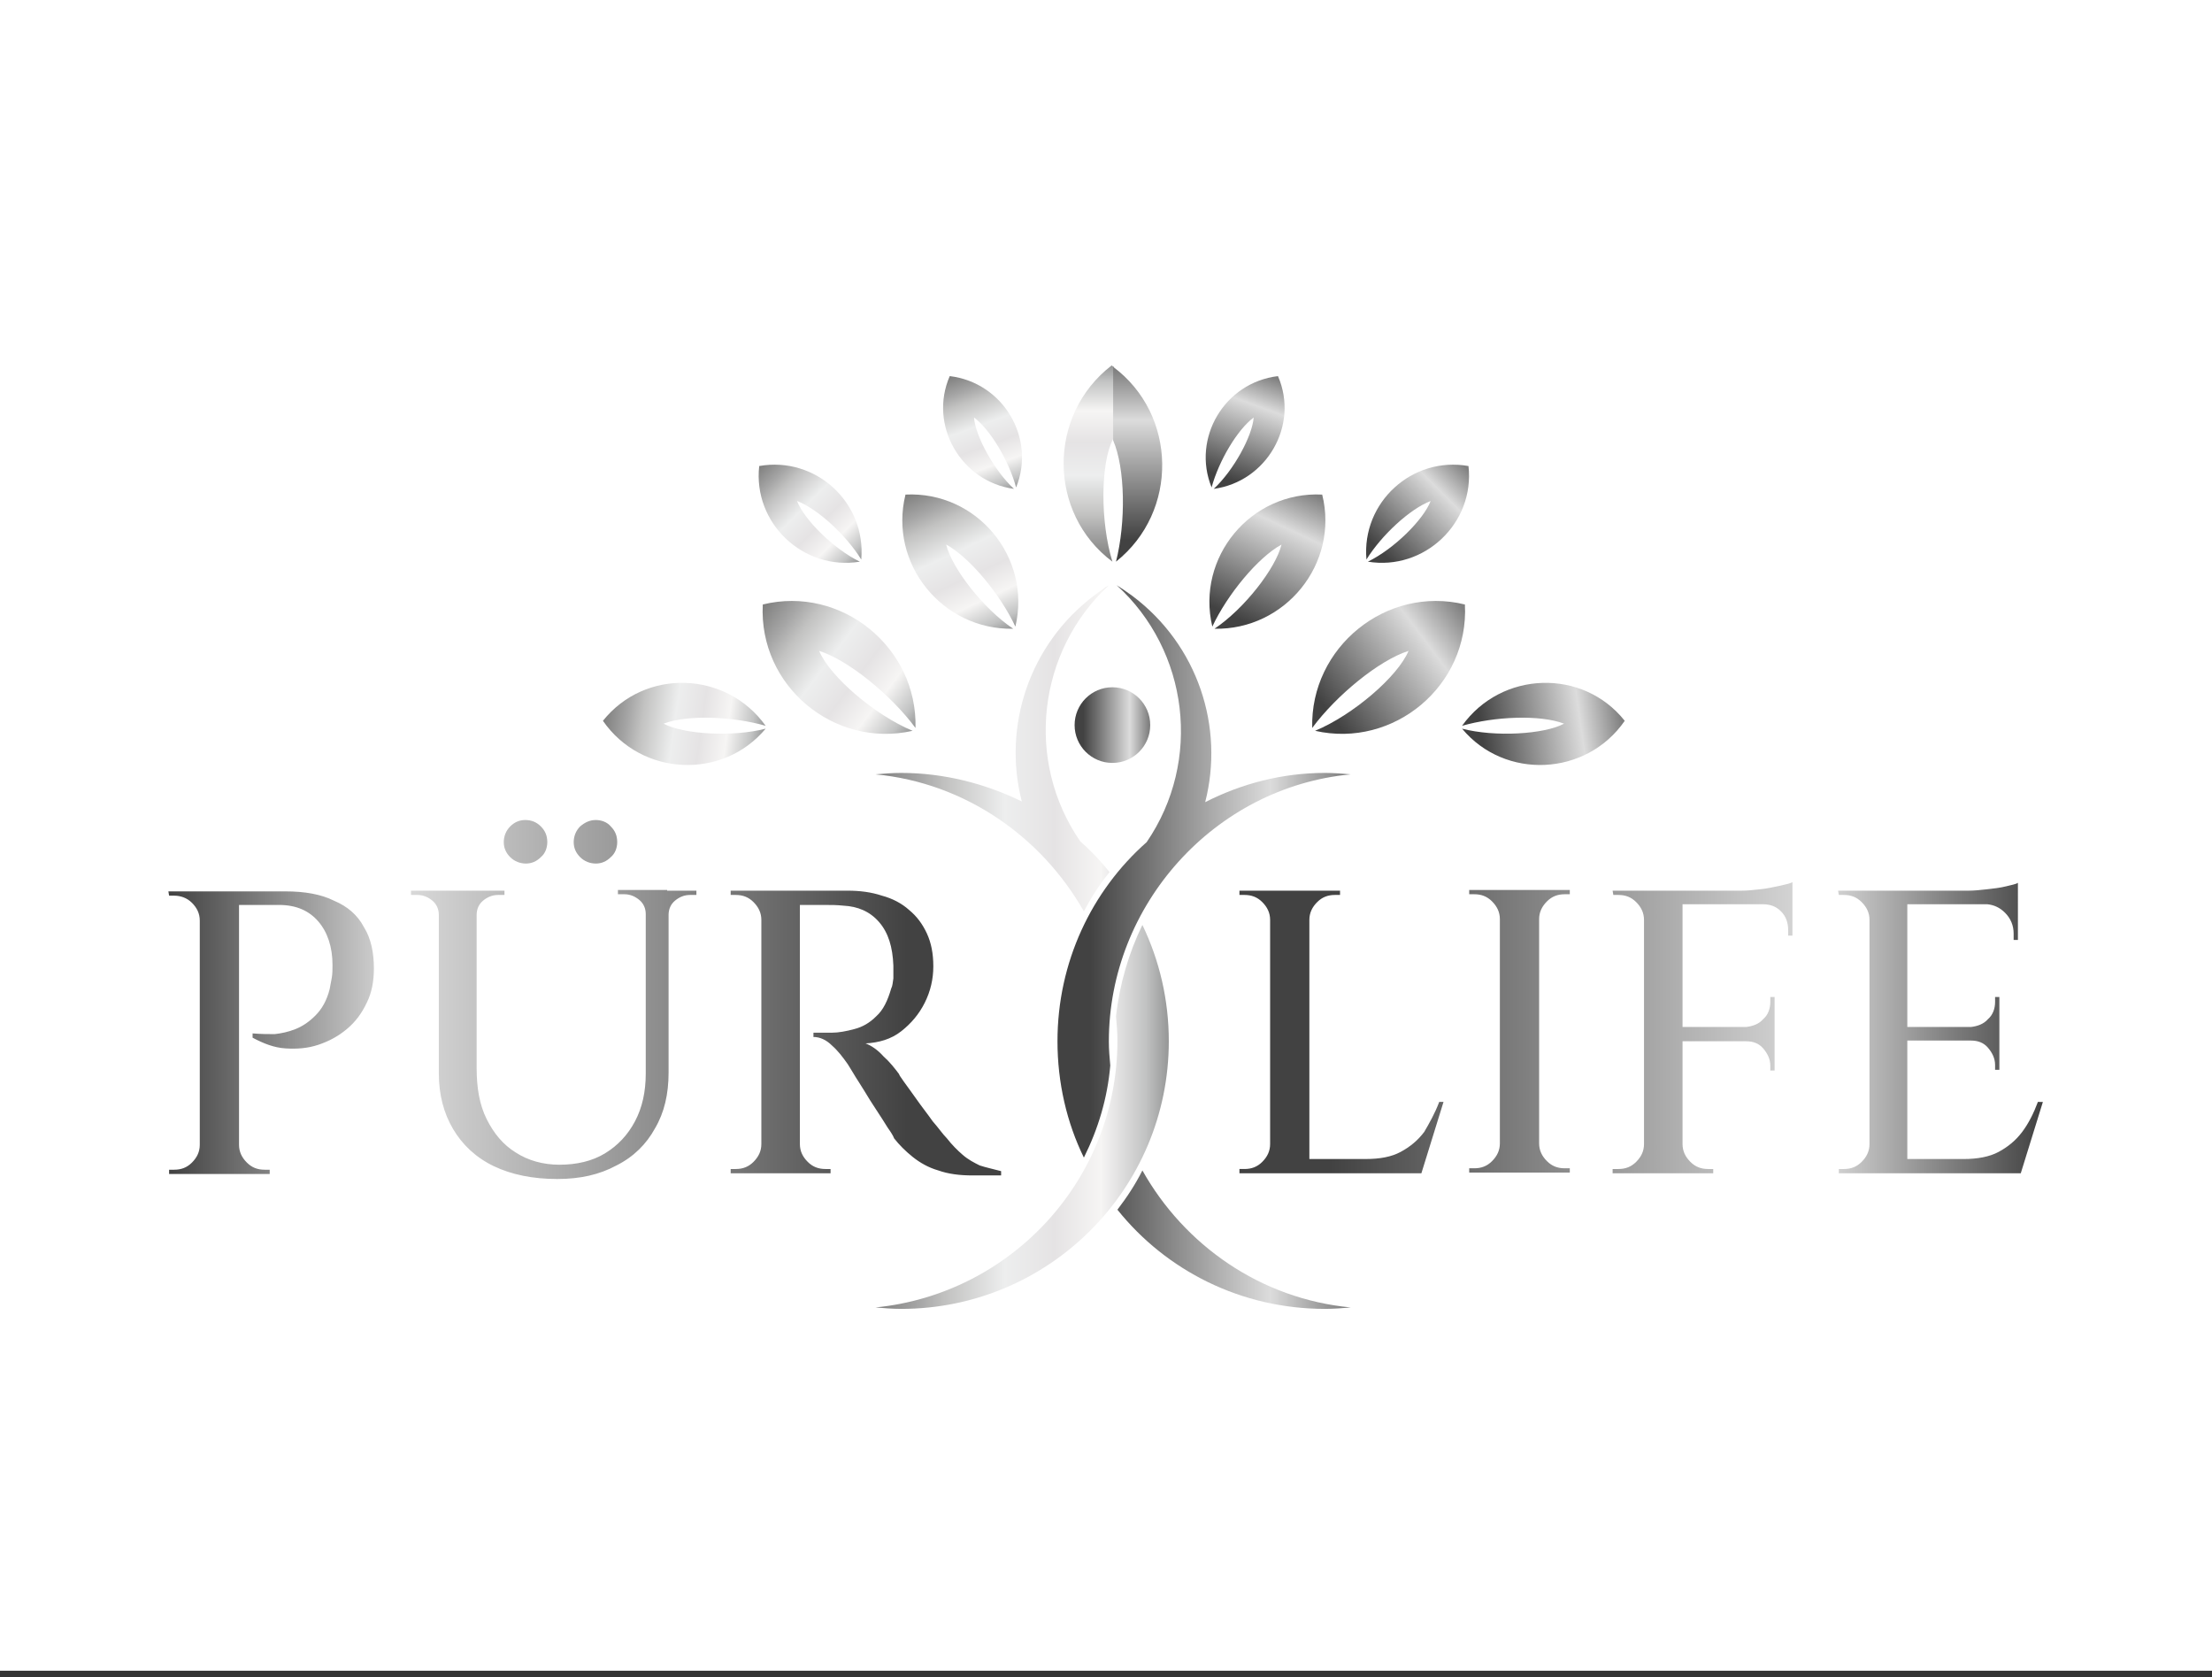 <?xml version="1.0" encoding="UTF-8"?> <svg xmlns="http://www.w3.org/2000/svg" xmlns:xlink="http://www.w3.org/1999/xlink" viewBox="0 0 310 235"><rect x="0" y="0" width="310" height="235" fill="#333333" stroke="none"/><linearGradient id="a"><stop offset="0" stop-color="#7e7e7d"></stop><stop offset=".15" stop-color="#a6a6a6"></stop><stop offset=".24" stop-color="#c2c2c1"></stop><stop offset=".44" stop-color="#edeeee"></stop><stop offset=".61" stop-color="#e5e3e4"></stop><stop offset=".77" stop-color="#f6f5f4"></stop><stop offset=".92" stop-color="#c2c3c3"></stop><stop offset="1" stop-color="#959696"></stop></linearGradient><linearGradient id="b" gradientUnits="userSpaceOnUse" x1="122.692" x2="163.833" xlink:href="#a" y1="132.701" y2="132.701"></linearGradient><linearGradient id="c" gradientUnits="userSpaceOnUse" x1="106.52" x2="128.464" xlink:href="#a" y1="85.205" y2="101.742"></linearGradient><linearGradient id="d" gradientUnits="userSpaceOnUse" x1="106.608" x2="120.347" xlink:href="#a" y1="65.05" y2="78.79"></linearGradient><linearGradient id="e" gradientUnits="userSpaceOnUse" x1="134.65" x2="140.783" xlink:href="#a" y1="52.163" y2="69.014"></linearGradient><linearGradient id="f" gradientUnits="userSpaceOnUse" x1="84.644" x2="107.134" xlink:href="#a" y1="99.803" y2="102.963"></linearGradient><linearGradient id="g" gradientUnits="userSpaceOnUse" x1="129.649" x2="139.526" xlink:href="#a" y1="68.007" y2="89.189"></linearGradient><linearGradient id="h" gradientUnits="userSpaceOnUse" x1="152.551" x2="152.551" xlink:href="#a" y1="78.716" y2="51.222"></linearGradient><linearGradient id="i"><stop offset=".113" stop-color="#424242"></stop><stop offset=".446" stop-color="#969696"></stop><stop offset=".726" stop-color="#dcdcdc"></stop><stop offset=".979" stop-color="#808080"></stop></linearGradient><linearGradient id="j" gradientUnits="userSpaceOnUse" x1="148.175" x2="189.315" xlink:href="#i" y1="132.637" y2="132.637"></linearGradient><linearGradient id="k" gradientUnits="userSpaceOnUse" x1="150.643" x2="161.22" xlink:href="#i" y1="101.609" y2="101.609"></linearGradient><linearGradient id="l" gradientUnits="userSpaceOnUse" x1="183.75" x2="205.694" xlink:href="#i" y1="101.742" y2="85.205"></linearGradient><linearGradient id="m" gradientUnits="userSpaceOnUse" x1="191.866" x2="205.606" xlink:href="#i" y1="78.79" y2="65.05"></linearGradient><linearGradient id="n" gradientUnits="userSpaceOnUse" x1="171.431" x2="177.564" xlink:href="#i" y1="69.014" y2="52.163"></linearGradient><linearGradient id="o" gradientUnits="userSpaceOnUse" x1="205.08" x2="227.57" xlink:href="#i" y1="102.963" y2="99.803"></linearGradient><linearGradient id="p" gradientUnits="userSpaceOnUse" x1="172.688" x2="182.565" xlink:href="#i" y1="89.189" y2="68.007"></linearGradient><linearGradient id="q" gradientUnits="userSpaceOnUse" x1="159.459" x2="159.459" xlink:href="#i" y1="78.709" y2="51.37"></linearGradient><linearGradient id="r"><stop offset=".113" stop-color="#424242"></stop><stop offset=".446" stop-color="#969696"></stop><stop offset=".726" stop-color="#dcdcdc"></stop><stop offset=".884" stop-color="#808080"></stop><stop offset="1" stop-color="#424242"></stop></linearGradient><linearGradient id="s" gradientUnits="userSpaceOnUse" x1="173.76" x2="286.122" xlink:href="#r" y1="144.053" y2="144.053"></linearGradient><linearGradient id="t" gradientUnits="userSpaceOnUse" x1="140.208" x2="23.878" xlink:href="#r" y1="140.024" y2="140.024"></linearGradient><path d="m0-.9h310v235h-310z" fill="#fff"></path><path clip-rule="evenodd" d="m126.3 108.3c-1.2 0-2.4.1-3.6.2 12.6 1.2 23.3 8.8 29.2 19.2 1-1.9 2.2-3.8 3.6-5.5-1.2-1.5-2.6-3-4.1-4.3-7.8-11.3-6-26.6 4-35.9-.7.4-1.3.9-2 1.4-9.2 6.9-12.9 18.4-10.2 28.9-5.1-2.5-10.9-4-16.9-4zm30.1 34.1c.1 1.1.2 2.3.2 3.4 0 19.5-14.9 35.5-33.9 37.4 1.2.1 2.4.2 3.6.2 20.7 0 37.5-16.8 37.5-37.5 0-5.8-1.3-11.3-3.7-16.3-1.9 3.9-3.2 8.3-3.7 12.8z" fill="url(#b)" fill-rule="evenodd"></path><path clip-rule="evenodd" d="m106.9 84.7c-.6 11.4 10 20.2 21 17.7-5.3-2.2-11.6-7.6-13.1-11.2 4.1 1.3 10.1 6.2 13.5 10.8.3-11.3-10.4-20-21.4-17.3z" fill="url(#c)" fill-rule="evenodd"></path><path clip-rule="evenodd" d="m106.4 65.3c-.9 8 6.2 14.7 14.1 13.4-3.7-1.8-7.8-5.9-8.8-8.5 2.9 1.1 6.9 4.8 9 8.2.7-8-6.4-14.5-14.3-13.1z" fill="url(#d)" fill-rule="evenodd"></path><path clip-rule="evenodd" d="m133.1 52.7c-3 6.9 1.6 14.8 9 15.8-2.8-2.6-5.4-7.4-5.6-10 2.3 1.7 4.9 6.1 5.9 9.8 2.8-6.9-1.8-14.7-9.3-15.6z" fill="url(#e)" fill-rule="evenodd"></path><path clip-rule="evenodd" d="m84.5 101c5.4 7.8 16.8 8.3 22.8 1.1-4.6 1.2-11.5.8-14.3-.7 3.4-1.3 9.8-1 14.3.3-5.5-7.7-16.9-8.1-22.8-.7z" fill="url(#f)" fill-rule="evenodd"></path><path clip-rule="evenodd" d="m126.9 69.3c-2.4 9.7 5.2 19 15.1 18.8-4.2-2.8-8.6-8.5-9.4-11.8 3.3 1.8 7.6 7 9.7 11.5 2.3-9.7-5.4-19-15.4-18.5z" fill="url(#g)" fill-rule="evenodd"></path><path d="m155.8 51.2c-9 6.9-9 20.7.1 27.5-1.7-5.5-1.7-13.8.1-17.2 0 0 0 .1.1.2v-10.3c-.2-.1-.2-.1-.3-.2z" fill="url(#h)"></path><g clip-rule="evenodd" fill-rule="evenodd"><path d="m185.7 108.3c1.2 0 2.4.1 3.6.2-19.1 1.8-33.9 18.3-33.9 37.4 0 1.2.1 2.3.2 3.4-.4 4.6-1.7 8.9-3.7 12.9-2.4-4.9-3.7-10.5-3.7-16.3 0-11.1 4.8-21.1 12.5-27.9 7.8-11.4 5.9-26.8-4.2-36 .8.5 1.5 1 2.2 1.5 9.2 6.9 12.9 18.4 10.2 28.9 5.1-2.6 10.8-4.1 16.8-4.1zm-25.6 55.7c5.9 10.5 16.6 18 29.2 19.2-1.2.1-2.4.2-3.6.2-11.8 0-22.3-5.4-29.1-13.9 1.3-1.7 2.5-3.5 3.5-5.5z" fill="url(#j)"></path><circle cx="155.9" cy="101.6" fill="url(#k)" r="5.3"></circle><path d="m205.3 84.7c.6 11.4-10 20.2-21 17.7 5.3-2.2 11.6-7.6 13.1-11.2-4.1 1.3-10.1 6.2-13.5 10.8-.3-11.3 10.4-20 21.4-17.3z" fill="url(#l)"></path><path d="m205.8 65.3c.9 8-6.2 14.7-14.1 13.4 3.7-1.8 7.8-5.9 8.8-8.5-2.9 1.1-6.9 4.8-9 8.2-.7-8 6.4-14.5 14.3-13.1z" fill="url(#m)"></path><path d="m179.1 52.7c3 6.9-1.6 14.8-9 15.8 2.8-2.6 5.4-7.4 5.6-10-2.3 1.7-4.9 6.1-5.9 9.8-2.8-6.9 1.8-14.7 9.3-15.6z" fill="url(#n)"></path><path d="m227.7 101c-5.4 7.8-16.8 8.3-22.8 1.1 4.6 1.2 11.5.8 14.3-.7-3.4-1.3-9.8-1-14.3.3 5.5-7.7 16.9-8.1 22.8-.7z" fill="url(#o)"></path><path d="m185.3 69.3c2.4 9.7-5.2 19-15.1 18.8 4.2-2.8 8.6-8.5 9.4-11.8-3.3 1.8-7.6 7-9.7 11.5-2.3-9.7 5.4-19 15.4-18.5z" fill="url(#p)"></path></g><path d="m156.4 78.7c8.8-7 8.6-20.6-.4-27.3v10.3c1.7 3.9 1.8 11.5.4 17z" fill="url(#q)"></path><path d="m201.7 154.4h.6l-3.1 10h-.2-9.8-5.8-.2-4.9-.2-4.4v-.6h.7c1 0 1.8-.3 2.5-1s1.1-1.5 1.1-2.5v-31.4c0-1-.4-1.8-1.1-2.5s-1.5-1-2.5-1h-.7v-.6h4.4.2 4.9.2 4.4v.6s-.3 0-.7 0c-1 0-1.8.3-2.5 1s-1.1 1.5-1.1 2.5v33.5h7.9c2 0 3.6-.3 4.9-1s2.4-1.6 3.3-2.8c.7-1.2 1.5-2.6 2.1-4.2zm13.7-29.7h-4.9-.2-4.4v.6h.7c1 0 1.8.3 2.5 1s1.1 1.5 1.1 2.5v31.4c0 1-.4 1.8-1.1 2.5s-1.5 1-2.5 1h-.7v.6h4.4.2 4.9.2 4.4v-.6s-.3 0-.7 0c-1 0-1.8-.3-2.5-1s-1.1-1.5-1.1-2.5v-31.4c0-1 .4-1.8 1.1-2.5s1.5-1 2.5-1h.7v-.6h-4.4zm31.3-.1c-.9.1-1.8.2-2.6.2h-8.5-.2-4.9-.2-4.3l.1.6h.7c1 0 1.8.3 2.5 1s1.1 1.5 1.1 2.5v31.4c0 1-.4 1.8-1.1 2.5s-1.5 1-2.5 1h-.8v.6h4.4.2 4.9.2 4.4v-.6s-.3 0-.7 0c-1 0-1.8-.3-2.5-1s-1.1-1.5-1.1-2.5v-14.4h8.9c1 0 1.8.3 2.4 1s1 1.5 1 2.4v.7h.6v-4.2-.1-1.7-.1-4.2h-.6v.7c0 .9-.3 1.8-1 2.4-.6.7-1.5 1-2.4 1.1h-8.9v-17.2h11.2c1.1 0 1.9.3 2.6 1s1 1.6 1 2.6v.8h.6v-4.5-.2-1.2-.6-1c-.3.2-.9.3-1.7.5-1 .2-1.8.4-2.8.5zm38.9 29.8c-.6 1.6-1.3 3-2.2 4.2s-2 2.1-3.3 2.8-3 1-4.9 1h-7.9v-16.6h8.9c1 0 1.8.3 2.4 1s1 1.5 1 2.4v.7h.6v-4.2-.1-1.6-.1-4.2h-.6v.7c0 .9-.3 1.8-1 2.4-.6.7-1.5 1-2.4 1.1h-8.9v-17.2h11.2c1 .1 1.8.5 2.5 1.2.8.8 1.2 1.8 1.2 2.9v.9h.6v-5-.2-1.2-.6-1c-.3.2-.9.3-1.7.5s-1.7.3-2.6.4-1.8.2-2.6.2h-8.5-.2-4.9-.3-4.4l.1.6h.7c1 0 1.8.3 2.5 1s1.1 1.5 1.1 2.5v31.4c0 1-.4 1.8-1.1 2.5s-1.5 1-2.5 1h-.7v.6h4.4.2 4.9.2 5.8 9.8.2l3.1-10z" fill="url(#s)"></path><path d="m51 129.9c1 1.6 1.4 3.6 1.4 5.8 0 1.8-.3 3.4-1 4.8-.7 1.5-1.6 2.7-2.8 3.7s-2.5 1.7-4 2.2-3 .6-4.6.5-3.1-.7-4.6-1.5v-.6c1.2.1 2.2.1 3.1.1.9-.1 1.9-.3 2.9-.7s1.9-1 2.8-1.9 1.6-2.1 2-3.7c.1-.5.2-1 .3-1.6s.1-1.2.1-1.8c0-2.5-.7-4.6-2-6.1s-3.1-2.3-5.5-2.3h-5.6v33.6c0 1 .4 1.8 1.1 2.5s1.5 1 2.5 1h.7v.6h-4.4-.2-4.9-.2-4.4v-.6h.7c1 0 1.8-.3 2.5-1s1.1-1.5 1.1-2.5v-31.4c0-1-.4-1.8-1.1-2.5s-1.6-1-2.5-1h-.7l-.1-.6h4.4.2 4.4.7 6.7c2.7 0 5 .4 6.8 1.3 1.9.8 3.3 2 4.2 3.7zm42.5-5.2h-2.8-.2-3.9v.6h.9c.8 0 1.5.3 2.1.8s.9 1.2.9 2v22.3c0 2.6-.5 4.8-1.5 6.7s-2.4 3.4-4.2 4.5-4 1.6-6.4 1.6c-2.3 0-4.4-.6-6.1-1.7-1.8-1.1-3.1-2.7-4.1-4.7s-1.4-4.4-1.4-7.1v-21.5c0-.8.3-1.5.9-2s1.3-.8 2.1-.8h.9v-.6h-3.9-.1-5-.2-3.9v.6h.9c.8 0 1.5.3 2.1.8s.9 1.2.9 2v22.2c0 3 .7 5.6 2 7.8s3.2 4 5.7 5.2 5.5 1.8 8.9 1.8c3.2 0 5.9-.6 8.3-1.9 2.4-1.2 4.2-3 5.4-5.2 1.3-2.2 1.9-4.8 1.9-7.8v-22.1c0-.8.3-1.5.9-2s1.3-.8 2.1-.8h.9v-.6h-3.9-.2zm43.8 38.6c-.8-.4-1.6-.8-2.4-1.5-.7-.6-1.5-1.4-2.2-2.3-.6-.6-1.2-1.5-2-2.4-.7-1-1.5-2-2.2-3s-1.3-1.8-1.8-2.5-.7-1-.7-1.1c-.6-.8-1.3-1.7-2.2-2.5-.8-.9-1.7-1.5-2.5-1.8 1.9-.1 3.6-.6 5-1.7s2.5-2.4 3.3-4 1.2-3.3 1.2-5.1-.3-3.3-.9-4.6-1.4-2.4-2.5-3.3c-1-.9-2.3-1.6-3.8-2-1.5-.5-3.1-.7-4.8-.7h-7-.7-4.1-.2-4.4v.6h.7c1 0 1.8.3 2.5 1s1.1 1.5 1.1 2.5v31.4c0 1-.4 1.8-1.1 2.5s-1.5 1-2.5 1h-.7v.6h4.4.2 4.9.2 4.3v-.6c-.4 0-.6 0-.7 0-1 0-1.8-.3-2.5-1s-1.1-1.5-1.1-2.5v-33.5h1 2.4c.9 0 1.8 0 2.7.1 2 .1 3.7.8 5 2.3s1.9 3.5 2 6.1v1.8c-.1.6-.1 1-.3 1.4-.5 1.7-1.1 3-2.1 3.9-.9.9-1.9 1.5-3.1 1.8-1.1.3-2.2.5-3.1.5-.7 0-1.3 0-1.8 0s-.8 0-.8 0v.6c.9 0 1.8.4 2.6 1.2.8.7 1.5 1.6 2.2 2.6.1.2.4.6.8 1.3s.9 1.4 1.5 2.4 1.1 1.8 1.7 2.7 1.1 1.7 1.6 2.5c.5.7.8 1.2.9 1.5.7.9 1.6 1.8 2.6 2.6s2.2 1.5 3.6 1.9c1.4.5 3 .7 4.8.7h4v-.6c-1.1-.3-2.1-.5-3-.8zm-63.7-48.4c.9 0 1.6.3 2.2.9s.9 1.3.9 2.2c0 .8-.3 1.6-.9 2.1-.6.6-1.3.9-2.1.9s-1.6-.3-2.2-.9-.9-1.3-.9-2.1.3-1.6.9-2.2 1.3-.9 2.1-.9m9.9 0c.8 0 1.6.3 2.1.9.6.6.9 1.3.9 2.2 0 .8-.3 1.6-.9 2.1-.6.6-1.3.9-2.1.9s-1.6-.3-2.2-.9-.9-1.3-.9-2.1.3-1.6.9-2.2c.7-.6 1.4-.9 2.2-.9" fill="url(#t)"></path></svg> 